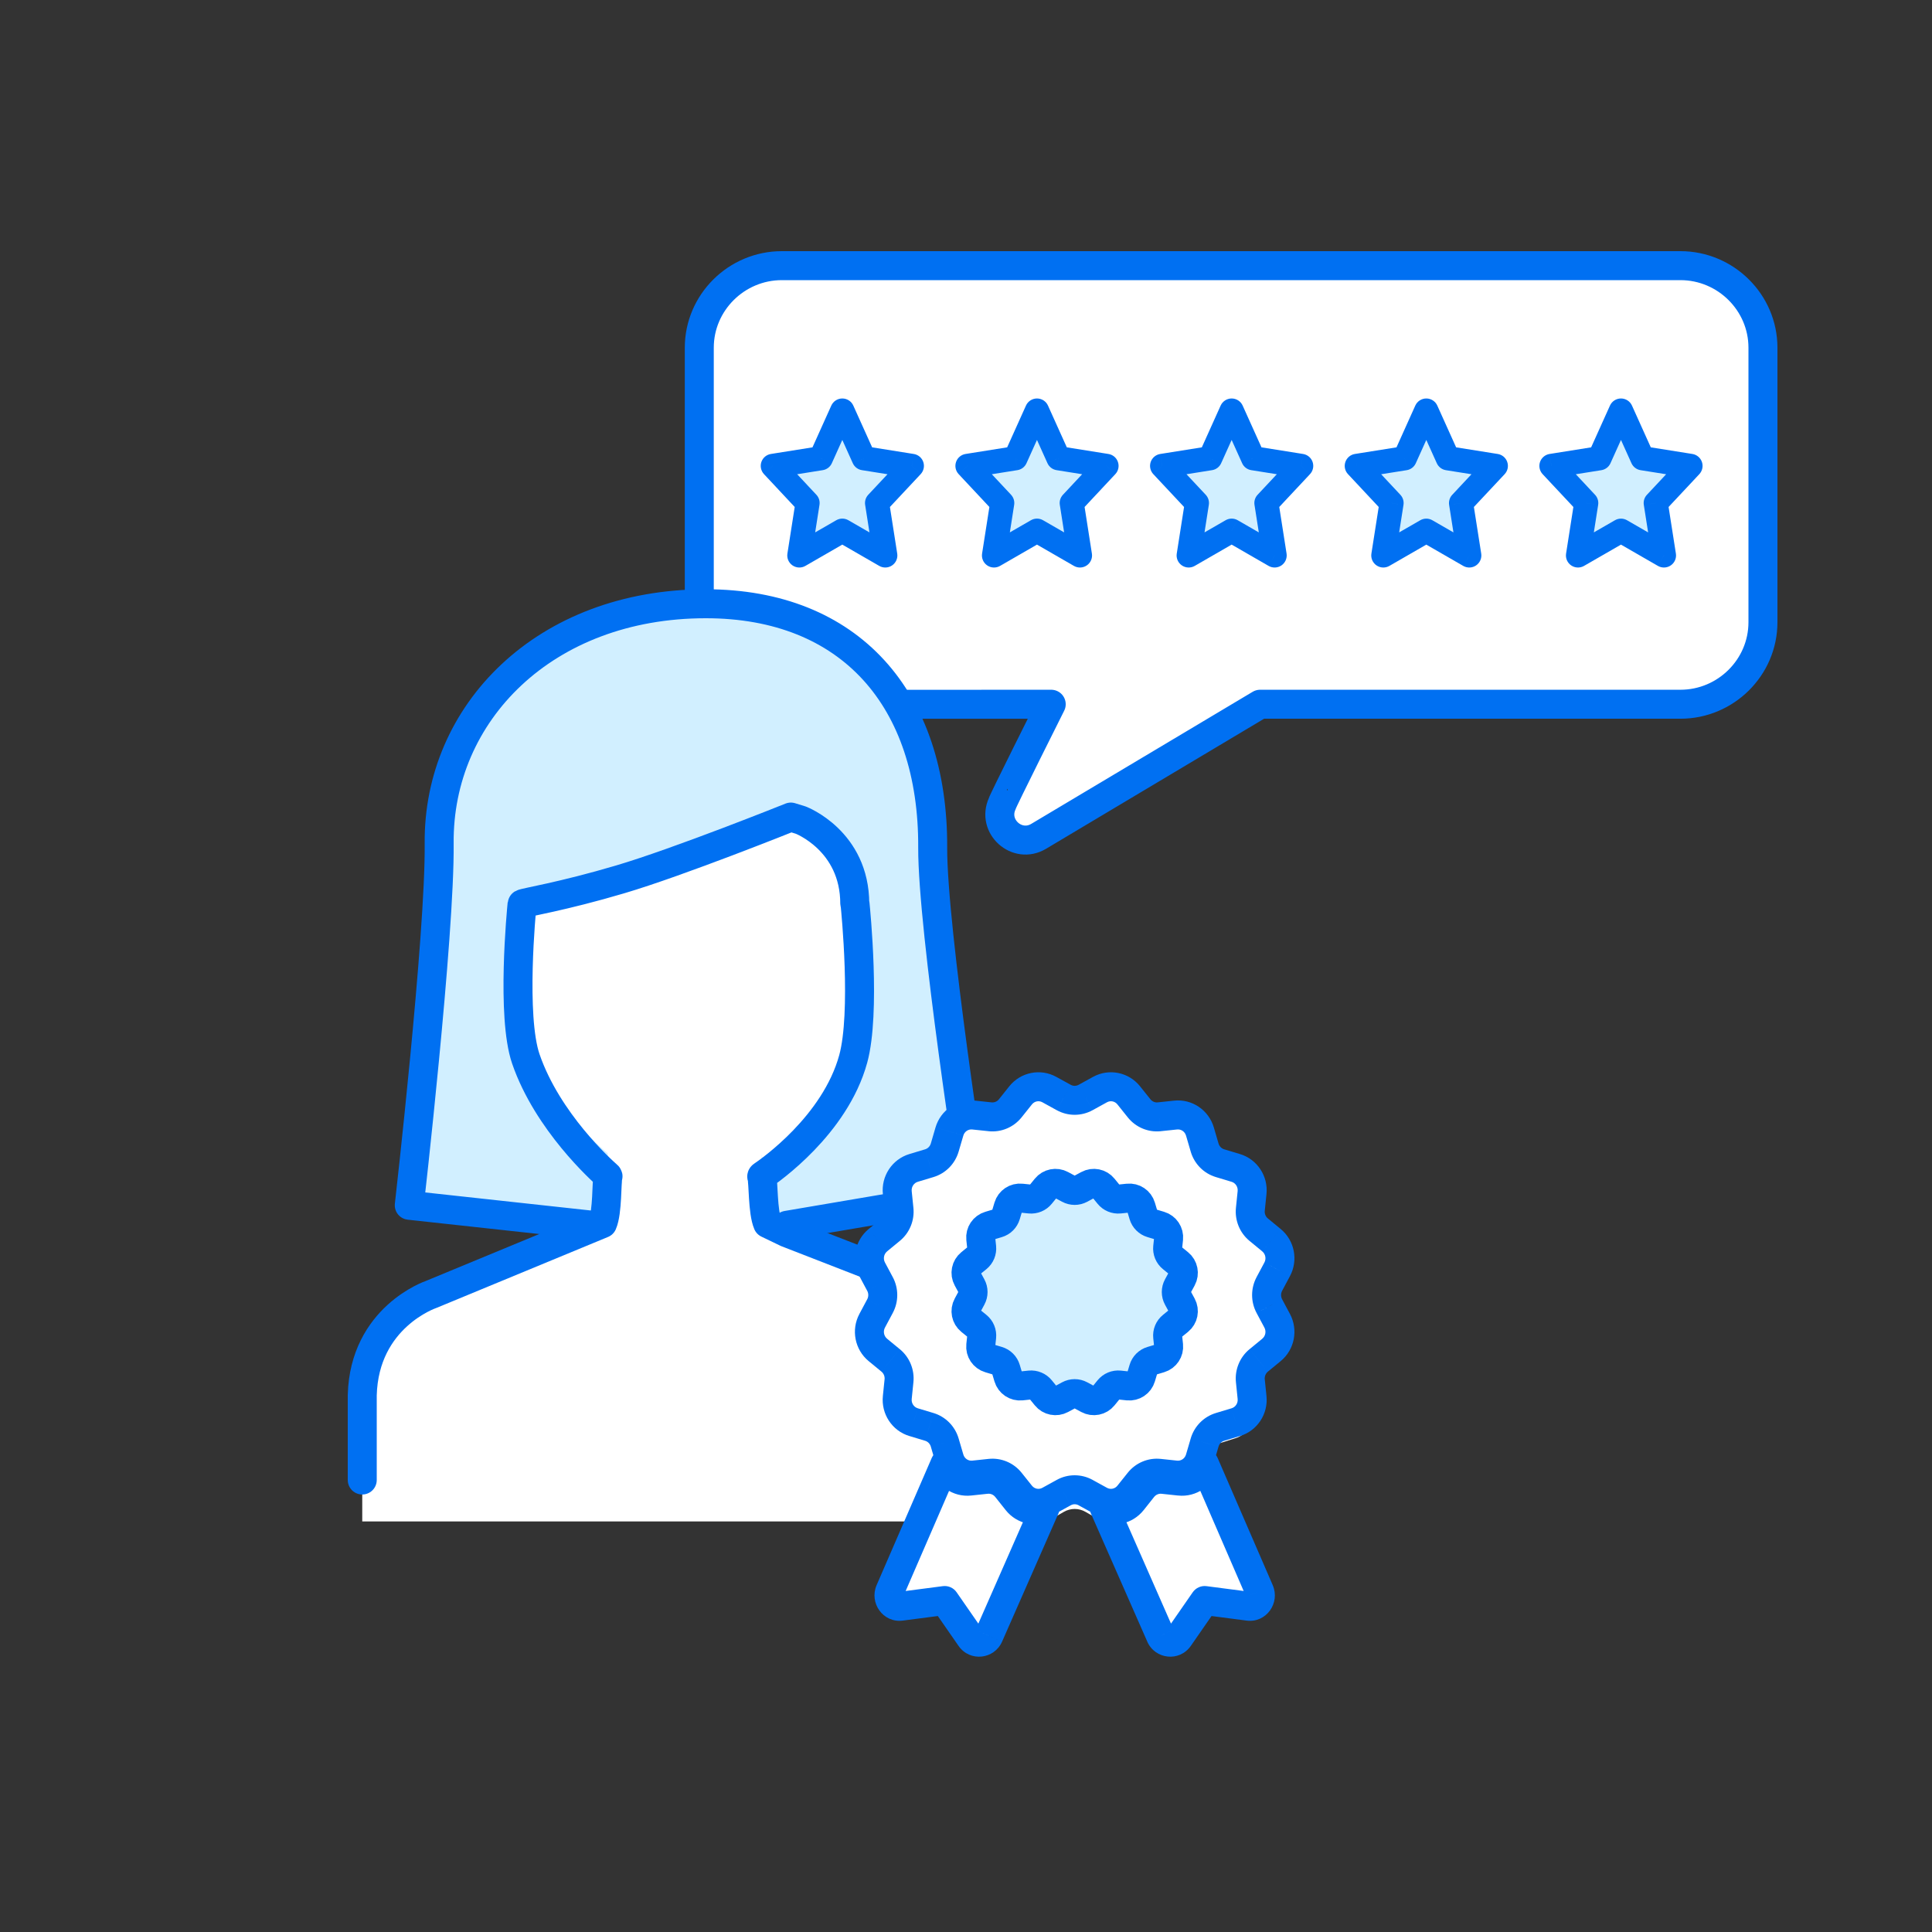 <svg xmlns="http://www.w3.org/2000/svg" width="80" height="80" viewBox="0 0 80 80" fill="none"><rect x="0" y="0" width="80" height="80" fill="#333333" stroke="none"/><path fill-rule="evenodd" clip-rule="evenodd" d="M28.956 14.397C28.956 12.529 30.494 11 32.374 11H69.582C71.462 11 73 12.529 73 14.397V25.765C73 27.633 71.462 29.161 69.582 29.161H52.178L43.008 34.631C42.115 35.164 41.068 34.226 41.5 33.279C41.47 33.269 43.529 29.161 43.529 29.161C43.529 29.161 32.103 29.167 31.9 29.161C29.673 29.096 28.956 27.041 28.956 25.765V14.397Z" fill="white" stroke="#0070F2" stroke-width="1.2" stroke-linejoin="round"></path><path fill-rule="evenodd" clip-rule="evenodd" d="M67.121 17L68.011 18.975L70 19.292L68.561 20.829L68.901 23L67.121 21.975L65.342 23L65.682 20.829L64.242 19.292L66.231 18.975L67.121 17ZM51 17L50.111 18.975L48.121 19.291L49.561 20.829L49.221 23L51 21.974L52.78 23L52.44 20.829L53.879 19.291L51.89 18.975L51 17ZM34.879 17L33.989 18.975L32 19.291L33.439 20.829L33.099 23L34.879 21.974L36.658 23L36.318 20.829L37.758 19.291L35.768 18.975L34.879 17ZM42.05 18.975L42.939 17L43.829 18.975L45.818 19.291L44.379 20.829L44.719 23L42.939 21.974L41.16 23L41.5 20.829L40.061 19.291L42.05 18.975ZM59.95 18.975L59.06 17L58.171 18.975L56.182 19.292L57.621 20.829L57.281 23L59.06 21.975L60.84 23L60.499 20.829L61.939 19.292L59.95 18.975Z" fill="#D1EFFF"></path><path d="M68.011 18.975L67.932 19.469C67.766 19.442 67.624 19.334 67.555 19.18L68.011 18.975ZM67.121 17L66.665 16.795C66.746 16.615 66.924 16.5 67.121 16.5C67.318 16.5 67.496 16.615 67.577 16.795L67.121 17ZM70 19.292L70.079 18.798C70.261 18.827 70.413 18.955 70.473 19.13C70.533 19.305 70.491 19.498 70.365 19.634L70 19.292ZM68.561 20.829L68.067 20.907C68.043 20.755 68.09 20.6 68.196 20.488L68.561 20.829ZM68.901 23L69.395 22.923C69.425 23.113 69.343 23.303 69.184 23.412C69.025 23.521 68.818 23.529 68.651 23.433L68.901 23ZM67.121 21.975L66.872 21.542C67.026 21.453 67.216 21.453 67.371 21.542L67.121 21.975ZM65.342 23L65.591 23.433C65.424 23.529 65.217 23.521 65.058 23.412C64.9 23.303 64.818 23.113 64.848 22.923L65.342 23ZM65.682 20.829L66.047 20.488C66.152 20.6 66.2 20.755 66.176 20.907L65.682 20.829ZM64.242 19.292L63.877 19.634C63.751 19.498 63.709 19.305 63.769 19.13C63.829 18.955 63.981 18.827 64.164 18.798L64.242 19.292ZM66.231 18.975L66.687 19.18C66.618 19.334 66.476 19.442 66.31 19.469L66.231 18.975ZM50.111 18.975L50.566 19.18C50.497 19.334 50.355 19.442 50.189 19.468L50.111 18.975ZM51 17L50.544 16.795C50.625 16.615 50.804 16.5 51 16.5C51.197 16.5 51.375 16.615 51.456 16.795L51 17ZM48.121 19.291L47.756 19.633C47.63 19.498 47.588 19.304 47.648 19.129C47.708 18.954 47.86 18.827 48.043 18.798L48.121 19.291ZM49.561 20.829L49.926 20.487C50.031 20.6 50.079 20.754 50.055 20.906L49.561 20.829ZM49.221 23L49.471 23.433C49.304 23.529 49.097 23.521 48.938 23.412C48.779 23.303 48.697 23.113 48.727 22.923L49.221 23ZM51 21.974L50.751 21.541C50.905 21.452 51.096 21.452 51.25 21.541L51 21.974ZM52.78 23L53.274 22.923C53.303 23.113 53.221 23.303 53.063 23.412C52.904 23.521 52.697 23.529 52.53 23.433L52.78 23ZM52.44 20.829L51.946 20.906C51.922 20.754 51.969 20.6 52.075 20.487L52.44 20.829ZM53.879 19.291L53.957 18.798C54.14 18.827 54.292 18.954 54.352 19.129C54.412 19.304 54.37 19.498 54.244 19.633L53.879 19.291ZM51.89 18.975L51.811 19.468C51.645 19.442 51.503 19.334 51.434 19.18L51.89 18.975ZM33.989 18.975L34.445 19.18C34.376 19.334 34.234 19.442 34.068 19.468L33.989 18.975ZM34.879 17L34.422 16.795C34.503 16.615 34.682 16.5 34.878 16.5C35.075 16.5 35.254 16.615 35.334 16.795L34.879 17ZM32 19.291L31.635 19.633C31.509 19.498 31.467 19.304 31.527 19.129C31.587 18.954 31.739 18.827 31.921 18.798L32 19.291ZM33.439 20.829L33.804 20.487C33.91 20.6 33.957 20.754 33.933 20.906L33.439 20.829ZM33.099 23L33.349 23.433C33.182 23.529 32.975 23.521 32.816 23.412C32.657 23.303 32.575 23.113 32.605 22.923L33.099 23ZM34.879 21.974L34.629 21.541C34.783 21.452 34.974 21.452 35.128 21.541L34.879 21.974ZM36.658 23L37.152 22.923C37.182 23.113 37.1 23.303 36.941 23.412C36.782 23.521 36.575 23.529 36.408 23.433L36.658 23ZM36.318 20.829L35.824 20.906C35.8 20.754 35.847 20.6 35.953 20.487L36.318 20.829ZM37.758 19.291L37.836 18.798C38.019 18.827 38.171 18.954 38.231 19.129C38.291 19.304 38.249 19.498 38.123 19.633L37.758 19.291ZM35.768 18.975L35.69 19.468C35.523 19.442 35.382 19.334 35.312 19.18L35.768 18.975ZM42.939 17L42.483 16.795C42.564 16.615 42.743 16.5 42.939 16.5C43.136 16.5 43.315 16.615 43.395 16.795L42.939 17ZM42.05 18.975L42.505 19.18C42.436 19.334 42.294 19.442 42.128 19.468L42.05 18.975ZM43.829 18.975L43.751 19.468C43.584 19.442 43.443 19.334 43.373 19.18L43.829 18.975ZM45.818 19.291L45.897 18.798C46.08 18.827 46.231 18.954 46.291 19.129C46.351 19.304 46.31 19.498 46.183 19.633L45.818 19.291ZM44.379 20.829L43.885 20.906C43.861 20.754 43.909 20.6 44.014 20.487L44.379 20.829ZM44.719 23L45.213 22.923C45.243 23.113 45.161 23.303 45.002 23.412C44.843 23.521 44.636 23.529 44.469 23.433L44.719 23ZM42.939 21.974L42.69 21.541C42.844 21.452 43.035 21.452 43.189 21.541L42.939 21.974ZM41.16 23L41.41 23.433C41.243 23.529 41.035 23.521 40.877 23.412C40.718 23.303 40.636 23.113 40.666 22.923L41.16 23ZM41.5 20.829L41.865 20.487C41.97 20.6 42.018 20.754 41.994 20.906L41.5 20.829ZM40.061 19.291L39.696 19.633C39.569 19.498 39.528 19.304 39.588 19.129C39.648 18.954 39.799 18.827 39.982 18.798L40.061 19.291ZM59.06 17L58.604 16.795C58.685 16.615 58.864 16.5 59.06 16.5C59.257 16.5 59.435 16.615 59.516 16.795L59.06 17ZM59.95 18.975L59.871 19.469C59.705 19.442 59.563 19.334 59.494 19.18L59.95 18.975ZM58.171 18.975L58.626 19.18C58.557 19.334 58.416 19.442 58.249 19.469L58.171 18.975ZM56.182 19.292L55.817 19.633C55.69 19.498 55.649 19.305 55.709 19.13C55.769 18.955 55.92 18.827 56.103 18.798L56.182 19.292ZM57.621 20.829L57.986 20.488C58.091 20.6 58.139 20.755 58.115 20.907L57.621 20.829ZM57.281 23L57.531 23.433C57.364 23.529 57.157 23.521 56.998 23.412C56.839 23.303 56.757 23.113 56.787 22.923L57.281 23ZM59.06 21.975L58.811 21.542C58.965 21.453 59.155 21.453 59.31 21.542L59.06 21.975ZM60.84 23L61.334 22.923C61.364 23.113 61.281 23.303 61.123 23.412C60.964 23.521 60.757 23.529 60.59 23.433L60.84 23ZM60.499 20.829L60.005 20.907C59.982 20.755 60.029 20.6 60.135 20.488L60.499 20.829ZM61.939 19.292L62.018 18.798C62.201 18.827 62.352 18.955 62.412 19.13C62.472 19.305 62.431 19.498 62.304 19.634L61.939 19.292ZM67.555 19.18L66.665 17.205L67.577 16.795L68.467 18.77L67.555 19.18ZM69.921 19.785L67.932 19.469L68.09 18.481L70.079 18.798L69.921 19.785ZM68.196 20.488L69.635 18.95L70.365 19.634L68.926 21.171L68.196 20.488ZM68.407 23.077L68.067 20.907L69.055 20.752L69.395 22.923L68.407 23.077ZM67.371 21.542L69.15 22.567L68.651 23.433L66.872 22.408L67.371 21.542ZM65.092 22.567L66.872 21.542L67.371 22.408L65.591 23.433L65.092 22.567ZM66.176 20.907L65.836 23.077L64.848 22.923L65.188 20.752L66.176 20.907ZM64.607 18.95L66.047 20.488L65.317 21.171L63.877 19.634L64.607 18.95ZM66.31 19.469L64.321 19.785L64.164 18.798L66.153 18.481L66.31 19.469ZM67.577 17.205L66.687 19.18L65.775 18.77L66.665 16.795L67.577 17.205ZM49.655 18.769L50.544 16.795L51.456 17.205L50.566 19.18L49.655 18.769ZM48.043 18.798L50.032 18.481L50.189 19.468L48.2 19.785L48.043 18.798ZM49.196 21.171L47.756 19.633L48.486 18.95L49.926 20.487L49.196 21.171ZM48.727 22.923L49.067 20.752L50.055 20.906L49.715 23.077L48.727 22.923ZM51.25 22.407L49.471 23.433L48.971 22.567L50.751 21.541L51.25 22.407ZM52.53 23.433L50.751 22.407L51.25 21.541L53.029 22.567L52.53 23.433ZM52.934 20.752L53.274 22.923L52.286 23.077L51.946 20.906L52.934 20.752ZM54.244 19.633L52.805 21.171L52.075 20.487L53.514 18.95L54.244 19.633ZM51.969 18.481L53.957 18.798L53.8 19.785L51.811 19.468L51.969 18.481ZM51.456 16.795L52.346 18.769L51.434 19.18L50.544 17.205L51.456 16.795ZM33.533 18.769L34.422 16.795L35.334 17.205L34.445 19.18L33.533 18.769ZM31.921 18.798L33.911 18.481L34.068 19.468L32.079 19.785L31.921 18.798ZM33.074 21.171L31.635 19.633L32.365 18.95L33.804 20.487L33.074 21.171ZM32.605 22.923L32.945 20.752L33.933 20.906L33.593 23.077L32.605 22.923ZM35.128 22.407L33.349 23.433L32.849 22.567L34.629 21.541L35.128 22.407ZM36.408 23.433L34.629 22.407L35.128 21.541L36.908 22.567L36.408 23.433ZM36.812 20.752L37.152 22.923L36.164 23.077L35.824 20.906L36.812 20.752ZM38.123 19.633L36.683 21.171L35.953 20.487L37.393 18.95L38.123 19.633ZM35.847 18.481L37.836 18.798L37.679 19.785L35.69 19.468L35.847 18.481ZM35.334 16.795L36.224 18.769L35.312 19.18L34.423 17.205L35.334 16.795ZM43.395 17.205L42.505 19.18L41.594 18.769L42.483 16.795L43.395 17.205ZM43.373 19.18L42.483 17.205L43.395 16.795L44.285 18.769L43.373 19.18ZM45.739 19.785L43.751 19.468L43.908 18.481L45.897 18.798L45.739 19.785ZM44.014 20.487L45.453 18.95L46.183 19.633L44.744 21.171L44.014 20.487ZM44.225 23.077L43.885 20.906L44.873 20.752L45.213 22.923L44.225 23.077ZM43.189 21.541L44.969 22.567L44.469 23.433L42.69 22.407L43.189 21.541ZM40.91 22.567L42.69 21.541L43.189 22.407L41.41 23.433L40.91 22.567ZM41.994 20.906L41.654 23.077L40.666 22.923L41.006 20.752L41.994 20.906ZM40.426 18.95L41.865 20.487L41.135 21.171L39.696 19.633L40.426 18.95ZM42.128 19.468L40.139 19.785L39.982 18.798L41.971 18.481L42.128 19.468ZM59.516 16.795L60.406 18.77L59.494 19.18L58.604 17.205L59.516 16.795ZM57.715 18.77L58.604 16.795L59.516 17.205L58.626 19.18L57.715 18.77ZM56.103 18.798L58.092 18.481L58.249 19.469L56.261 19.785L56.103 18.798ZM57.256 21.171L55.817 19.633L56.547 18.95L57.986 20.488L57.256 21.171ZM56.787 22.923L57.127 20.752L58.115 20.907L57.775 23.077L56.787 22.923ZM59.31 22.408L57.531 23.433L57.031 22.567L58.811 21.542L59.31 22.408ZM60.59 23.433L58.811 22.408L59.31 21.542L61.089 22.567L60.59 23.433ZM60.993 20.752L61.334 22.923L60.346 23.077L60.005 20.907L60.993 20.752ZM62.304 19.634L60.864 21.171L60.135 20.488L61.574 18.95L62.304 19.634ZM60.029 18.481L62.018 18.798L61.861 19.785L59.871 19.469L60.029 18.481Z" fill="#0070F2"></path><path fill-rule="evenodd" clip-rule="evenodd" d="M24.541 50.736L16.947 49.908C16.947 49.908 18.223 38.735 18.185 34.925C18.131 29.536 22.544 25 29.227 25C35.2 25 38.651 28.948 38.621 35.093C38.605 38.471 40.312 49.422 40.312 49.422L32.587 50.736" fill="#D1EFFF"></path><path d="M24.541 50.736L16.947 49.908C16.947 49.908 18.223 38.735 18.185 34.925C18.131 29.536 22.544 25 29.227 25C35.2 25 38.651 28.948 38.621 35.093C38.605 38.471 40.312 49.422 40.312 49.422L32.587 50.736" stroke="#0070F2" stroke-width="1.2" stroke-linecap="round" stroke-linejoin="round"></path><path fill-rule="evenodd" clip-rule="evenodd" d="M42 63V57.276C41.915 54.241 39.155 53.367 39.155 53.367L32.575 50.969L31.788 50.613C31.577 50.158 31.616 48.003 31.544 47.803C31.537 47.785 31.544 48.766 31.561 48.756C31.866 48.564 34.576 45.799 35.33 43.222C35.855 41.423 35.432 37.448 35.407 37.218C35.406 37.211 35.394 37.211 35.394 37.204C35.396 34.747 33.157 33.951 33.157 33.951L32.747 33.833C32.747 33.833 28.117 35.576 25.677 36.253C23.28 36.918 21.74 37.144 21.627 37.203C21.621 37.206 21.618 37.21 21.617 37.216C21.594 37.436 21.165 41.561 21.774 43.222C22.668 45.658 24.914 47.551 25.163 47.755C25.177 47.766 25.182 48.784 25.176 48.8C25.11 48.991 25.161 50.157 24.948 50.613L17.845 53.367C17.845 53.367 15.085 54.241 15 57.276V63" fill="white"></path><path d="M42 61.284V57.772C41.915 54.534 39.155 53.603 39.155 53.603L32.575 51.044L31.788 50.665C31.577 50.18 31.616 48.948 31.544 48.734C31.537 48.715 31.544 48.695 31.561 48.684C31.866 48.479 34.576 46.597 35.33 43.848C35.855 41.929 35.432 37.689 35.407 37.444C35.406 37.436 35.394 37.436 35.394 37.428C35.396 34.808 33.157 33.959 33.157 33.959L32.747 33.833C32.747 33.833 28.117 35.693 25.677 36.414C23.28 37.124 21.739 37.364 21.627 37.427C21.621 37.431 21.618 37.435 21.617 37.442C21.594 37.676 21.165 42.076 21.774 43.848C22.668 46.447 24.914 48.466 25.163 48.683C25.177 48.695 25.182 48.714 25.176 48.731C25.11 48.935 25.161 50.178 24.948 50.665L17.845 53.603C17.845 53.603 15.085 54.534 15 57.772V61.284" stroke="#0070F2" stroke-width="1.2" stroke-linecap="round" stroke-linejoin="round"></path><path fill-rule="evenodd" clip-rule="evenodd" d="M44.952 45.467L45.55 45.122C45.952 44.89 46.451 44.996 46.739 45.374L47.167 45.935C47.369 46.2 47.684 46.338 48.003 46.303L48.679 46.228C49.133 46.177 49.557 46.478 49.687 46.944L49.88 47.636C49.971 47.964 50.212 48.219 50.52 48.316L51.172 48.522C51.609 48.66 51.893 49.111 51.845 49.594L51.775 50.312C51.741 50.651 51.871 50.986 52.121 51.2L52.649 51.656C53.003 51.962 53.103 52.493 52.885 52.919L52.561 53.555C52.408 53.855 52.408 54.217 52.561 54.516L52.885 55.152C53.103 55.579 53.003 56.11 52.649 56.416L52.121 56.871C51.871 57.086 51.741 57.42 51.775 57.76L51.845 58.478C51.893 58.961 51.609 59.411 51.172 59.549L50.52 59.755C50.212 59.852 49.971 60.108 49.88 60.435L49.76 60.866C49.802 60.795 49.836 60.718 49.86 60.636L49.868 60.607L52.152 65.88C52.291 66.201 52.034 66.555 51.693 66.51L49.882 66.274L48.817 67.81C48.62 68.094 48.195 68.052 48.055 67.734L46.005 63.071C45.85 63.072 45.694 63.032 45.55 62.949L44.952 62.605C44.67 62.442 44.33 62.442 44.048 62.605L43.45 62.949C43.306 63.032 43.15 63.072 42.995 63.071L40.945 67.734C40.805 68.052 40.38 68.094 40.183 67.81L39.118 66.274L37.307 66.51C36.966 66.554 36.709 66.201 36.848 65.88L39.132 60.607L39.141 60.636C39.164 60.718 39.198 60.795 39.24 60.865L39.12 60.435C39.028 60.108 38.788 59.852 38.48 59.755L37.828 59.549C37.39 59.411 37.107 58.961 37.155 58.478L37.225 57.76C37.259 57.42 37.129 57.086 36.879 56.871L36.351 56.416C35.997 56.11 35.897 55.579 36.115 55.152L36.438 54.516C36.592 54.217 36.592 53.855 36.438 53.555L36.115 52.919C35.897 52.493 35.997 51.962 36.351 51.656L36.879 51.2C37.129 50.986 37.259 50.651 37.225 50.312L37.155 49.594C37.107 49.111 37.39 48.66 37.828 48.522L38.48 48.316C38.788 48.219 39.028 47.964 39.12 47.636L39.313 46.944C39.443 46.478 39.867 46.177 40.321 46.228L40.997 46.303C41.316 46.338 41.631 46.2 41.833 45.935L42.261 45.374C42.548 44.996 43.048 44.89 43.45 45.122L44.048 45.467C44.33 45.629 44.67 45.629 44.952 45.467Z" fill="white"></path><path fill-rule="evenodd" clip-rule="evenodd" d="M44.739 49.232L45.056 49.061C45.269 48.945 45.533 48.998 45.685 49.186L45.912 49.465C46.019 49.598 46.185 49.666 46.354 49.649L46.712 49.612C46.953 49.586 47.177 49.736 47.246 49.968L47.349 50.313C47.397 50.476 47.524 50.603 47.687 50.651L48.032 50.754C48.264 50.823 48.414 51.047 48.389 51.288L48.351 51.646C48.333 51.814 48.402 51.981 48.535 52.088L48.814 52.315C49.002 52.467 49.055 52.732 48.94 52.944L48.768 53.26C48.687 53.41 48.687 53.59 48.768 53.739L48.94 54.056C49.055 54.269 49.002 54.533 48.814 54.685L48.535 54.912C48.402 55.019 48.333 55.185 48.351 55.355L48.389 55.712C48.414 55.953 48.264 56.177 48.032 56.246L47.687 56.349C47.524 56.397 47.397 56.524 47.349 56.687L47.246 57.032C47.177 57.264 46.953 57.414 46.712 57.389L46.354 57.351C46.185 57.334 46.019 57.403 45.912 57.535L45.685 57.814C45.533 58.002 45.269 58.054 45.056 57.939L44.739 57.768C44.59 57.687 44.41 57.687 44.261 57.768L43.944 57.939C43.731 58.054 43.467 58.002 43.315 57.814L43.088 57.535C42.981 57.403 42.814 57.334 42.645 57.351L42.288 57.389C42.047 57.414 41.823 57.264 41.754 57.032L41.651 56.687C41.603 56.524 41.476 56.397 41.313 56.349L40.968 56.246C40.736 56.177 40.586 55.953 40.611 55.712L40.649 55.355C40.666 55.185 40.598 55.019 40.466 54.912L40.186 54.685C39.998 54.533 39.945 54.269 40.061 54.056L40.232 53.739C40.313 53.59 40.313 53.41 40.232 53.26L40.061 52.944C39.945 52.732 39.998 52.467 40.186 52.315L40.466 52.088C40.598 51.981 40.666 51.814 40.649 51.646L40.611 51.288C40.586 51.047 40.736 50.823 40.968 50.754L41.313 50.651C41.476 50.603 41.603 50.476 41.651 50.313L41.754 49.968C41.823 49.736 42.047 49.586 42.288 49.612L42.645 49.649C42.814 49.666 42.981 49.598 43.088 49.465L43.315 49.186C43.467 48.998 43.731 48.945 43.944 49.061L44.261 49.232C44.41 49.313 44.59 49.313 44.739 49.232Z" fill="#D1EFFF"></path><path d="M45.55 45.116L45.261 44.591L45.261 44.591L45.55 45.116ZM44.952 45.446L45.241 45.971L45.242 45.971L44.952 45.446ZM46.739 45.357L46.27 45.731L46.27 45.731L46.739 45.357ZM47.167 45.892L47.636 45.518L47.636 45.518L47.167 45.892ZM48.003 46.244L48.065 46.841L48.066 46.84L48.003 46.244ZM48.679 46.172L48.742 46.769L48.742 46.769L48.679 46.172ZM49.687 46.855L50.263 46.687L50.263 46.687L49.687 46.855ZM49.88 47.517L50.457 47.349L50.456 47.348L49.88 47.517ZM50.52 48.165L50.693 47.591L50.692 47.591L50.52 48.165ZM51.172 48.362L51.345 47.787L51.345 47.787L51.172 48.362ZM51.845 49.385L51.248 49.323L51.248 49.324L51.845 49.385ZM51.775 50.071L52.371 50.133L52.372 50.132L51.775 50.071ZM52.121 50.919L52.502 50.455L52.502 50.455L52.121 50.919ZM52.649 51.353L52.267 51.816L52.267 51.817L52.649 51.353ZM52.885 52.559L53.414 52.843L53.414 52.842L52.885 52.559ZM52.561 53.166L52.032 52.883L52.032 52.884L52.561 53.166ZM52.561 54.084L52.032 54.366L52.032 54.367L52.561 54.084ZM52.885 54.69L53.414 54.407L53.414 54.407L52.885 54.69ZM52.649 55.897L53.03 56.361L53.03 56.361L52.649 55.897ZM52.121 56.331L51.74 55.868L51.739 55.868L52.121 56.331ZM51.775 57.179L52.372 57.118L52.371 57.118L51.775 57.179ZM51.845 57.865L51.248 57.927L51.248 57.927L51.845 57.865ZM51.172 58.888L50.999 58.313L50.998 58.314L51.172 58.888ZM50.52 59.084L50.693 59.659L50.693 59.659L50.52 59.084ZM49.88 59.734L50.456 59.903L50.457 59.901L49.88 59.734ZM49.687 60.395L49.111 60.226L49.111 60.226L49.687 60.395ZM48.679 61.078L48.615 61.675L48.616 61.675L48.679 61.078ZM48.003 61.007L47.939 61.603L47.939 61.603L48.003 61.007ZM47.167 61.358L47.636 61.732L47.636 61.732L47.167 61.358ZM46.739 61.893L46.27 61.519L46.27 61.519L46.739 61.893ZM45.55 62.133L45.839 61.608L45.839 61.608L45.55 62.133ZM44.952 61.805L44.663 62.33L44.663 62.331L44.952 61.805ZM44.048 61.805L44.337 62.331L44.338 62.33L44.048 61.805ZM43.45 62.133L43.161 61.608L43.161 61.608L43.45 62.133ZM42.261 61.893L42.73 61.519L42.73 61.519L42.261 61.893ZM41.833 61.358L42.302 60.983L42.302 60.983L41.833 61.358ZM40.997 61.007L41.06 61.603L41.06 61.603L40.997 61.007ZM40.321 61.078L40.384 61.675L40.384 61.675L40.321 61.078ZM39.313 60.395L39.889 60.227L39.889 60.226L39.313 60.395ZM39.12 59.734L38.544 59.902L38.544 59.903L39.12 59.734ZM38.48 59.084L38.306 59.659L38.307 59.659L38.48 59.084ZM37.828 58.888L38.002 58.314L38.001 58.313L37.828 58.888ZM37.155 57.865L37.752 57.927L37.752 57.927L37.155 57.865ZM37.225 57.179L36.629 57.118L36.628 57.118L37.225 57.179ZM36.879 56.331L37.261 55.868L37.26 55.868L36.879 56.331ZM36.351 55.897L35.97 56.361L35.97 56.361L36.351 55.897ZM36.115 54.69L36.644 54.973L36.644 54.973L36.115 54.69ZM36.438 54.084L35.91 53.8L35.909 53.801L36.438 54.084ZM36.438 53.166L35.909 53.449L35.91 53.449L36.438 53.166ZM36.115 52.559L36.644 52.277L36.644 52.277L36.115 52.559ZM36.351 51.353L36.733 51.817L36.733 51.816L36.351 51.353ZM36.879 50.919L36.498 50.455L36.498 50.455L36.879 50.919ZM37.225 50.071L36.628 50.132L36.629 50.133L37.225 50.071ZM37.155 49.385L37.752 49.324L37.752 49.323L37.155 49.385ZM37.828 48.362L38.002 48.936L38.002 48.936L37.828 48.362ZM38.48 48.165L38.308 47.59L38.306 47.591L38.48 48.165ZM39.12 47.517L38.544 47.348L38.544 47.348L39.12 47.517ZM39.313 46.855L39.889 47.024L39.889 47.023L39.313 46.855ZM40.321 46.172L40.257 46.769L40.257 46.769L40.321 46.172ZM40.997 46.244L40.933 46.84L40.934 46.841L40.997 46.244ZM41.833 45.892L42.302 46.267L42.302 46.267L41.833 45.892ZM42.261 45.357L41.792 44.982L41.792 44.982L42.261 45.357ZM43.45 45.116L43.739 44.591L43.739 44.591L43.45 45.116ZM44.048 45.446L43.758 45.971L43.759 45.971L44.048 45.446ZM41.682 61.614L42.152 61.241L42.152 61.241L41.682 61.614ZM42.114 62.158L41.644 62.531L41.644 62.531L42.114 62.158ZM40.839 61.257L40.776 60.66L40.775 60.66L40.839 61.257ZM40.157 61.33L40.093 60.733L40.093 60.733L40.157 61.33ZM39.141 60.636L39.717 60.469L39.716 60.466L39.141 60.636ZM39.132 60.607L39.708 60.437C39.636 60.195 39.421 60.024 39.169 60.008C38.917 59.993 38.682 60.137 38.582 60.369L39.132 60.607ZM36.848 65.88L36.297 65.641L36.297 65.642L36.848 65.88ZM37.307 66.51L37.385 67.105L37.385 67.105L37.307 66.51ZM39.118 66.274L39.611 65.932C39.484 65.748 39.264 65.65 39.041 65.679L39.118 66.274ZM40.183 67.81L40.676 67.468L40.676 67.468L40.183 67.81ZM40.945 67.734L41.494 67.976L41.495 67.975L40.945 67.734ZM43.286 62.411L43.835 62.653C43.937 62.42 43.882 62.148 43.697 61.974C43.512 61.8 43.237 61.762 43.011 61.878L43.286 62.411ZM49.868 60.607L50.419 60.369C50.318 60.137 50.084 59.993 49.832 60.008C49.58 60.024 49.364 60.195 49.293 60.437L49.868 60.607ZM49.86 60.636L49.284 60.466L49.283 60.469L49.86 60.636ZM52.152 65.88L51.601 66.119L51.602 66.119L52.152 65.88ZM51.693 66.51L51.615 67.105L51.615 67.105L51.693 66.51ZM49.882 66.274L49.959 65.679C49.737 65.65 49.517 65.748 49.389 65.932L49.882 66.274ZM48.817 67.81L48.324 67.468L48.324 67.468L48.817 67.81ZM48.055 67.734L48.604 67.493L48.604 67.492L48.055 67.734ZM45.714 62.411L45.989 61.878C45.763 61.762 45.488 61.8 45.303 61.974C45.118 62.148 45.063 62.42 45.165 62.653L45.714 62.411ZM46.886 62.158L47.356 62.531L47.357 62.531L46.886 62.158ZM47.318 61.614L46.848 61.241L46.848 61.241L47.318 61.614ZM48.161 61.257L48.096 61.854L48.097 61.854L48.161 61.257ZM48.843 61.33L48.907 60.733L48.906 60.733L48.843 61.33ZM45.261 44.591L44.663 44.92L45.242 45.971L45.839 45.642L45.261 44.591ZM47.208 44.982C46.739 44.396 45.92 44.228 45.261 44.591L45.839 45.642C45.983 45.563 46.163 45.597 46.27 45.731L47.208 44.982ZM47.636 45.518L47.207 44.982L46.27 45.731L46.698 46.267L47.636 45.518ZM47.94 45.647C47.826 45.659 47.711 45.612 47.636 45.518L46.698 46.267C47.027 46.678 47.541 46.896 48.065 46.841L47.94 45.647ZM48.615 45.575L47.939 45.647L48.066 46.84L48.742 46.769L48.615 45.575ZM50.263 46.687C50.053 45.97 49.364 45.495 48.615 45.575L48.742 46.769C48.902 46.752 49.061 46.852 49.111 47.024L50.263 46.687ZM50.456 47.348L50.263 46.687L49.111 47.024L49.305 47.685L50.456 47.348ZM50.692 47.591C50.582 47.558 50.491 47.469 50.457 47.349L49.304 47.684C49.451 48.189 49.842 48.589 50.348 48.74L50.692 47.591ZM51.345 47.787L50.693 47.591L50.347 48.74L50.998 48.936L51.345 47.787ZM52.442 49.447C52.519 48.704 52.063 48.004 51.345 47.787L50.998 48.936C51.156 48.984 51.267 49.143 51.248 49.323L52.442 49.447ZM52.372 50.132L52.442 49.446L51.248 49.324L51.178 50.01L52.372 50.132ZM52.502 50.455C52.409 50.379 52.358 50.258 52.371 50.133L51.178 50.009C51.124 50.531 51.333 51.048 51.739 51.382L52.502 50.455ZM53.03 50.89L52.502 50.455L51.739 51.382L52.267 51.816L53.03 50.89ZM53.414 52.842C53.766 52.184 53.607 51.365 53.03 50.89L52.267 51.817C52.4 51.926 52.44 52.12 52.356 52.277L53.414 52.842ZM53.09 53.449L53.414 52.843L52.356 52.277L52.032 52.883L53.09 53.449ZM53.09 53.801C53.032 53.692 53.032 53.559 53.09 53.448L52.032 52.884C51.785 53.347 51.785 53.904 52.032 54.366L53.09 53.801ZM53.414 54.407L53.09 53.801L52.032 54.367L52.356 54.973L53.414 54.407ZM53.03 56.361C53.607 55.886 53.766 55.065 53.414 54.407L52.356 54.973C52.44 55.13 52.4 55.325 52.267 55.434L53.03 56.361ZM52.502 56.795L53.03 56.361L52.268 55.434L51.74 55.868L52.502 56.795ZM52.371 57.118C52.358 56.991 52.41 56.87 52.502 56.795L51.739 55.868C51.333 56.202 51.124 56.719 51.178 57.241L52.371 57.118ZM52.442 57.804L52.372 57.118L51.178 57.241L51.248 57.927L52.442 57.804ZM51.344 59.463C52.063 59.247 52.519 58.546 52.442 57.804L51.248 57.927C51.267 58.108 51.156 58.266 50.999 58.313L51.344 59.463ZM50.693 59.659L51.345 59.462L50.998 58.314L50.347 58.51L50.693 59.659ZM50.457 59.901C50.491 59.782 50.582 59.692 50.693 59.659L50.347 58.51C49.843 58.662 49.451 59.06 49.304 59.566L50.457 59.901ZM50.263 60.563L50.456 59.903L49.305 59.565L49.111 60.226L50.263 60.563ZM48.616 61.675C49.364 61.754 50.053 61.281 50.263 60.563L49.111 60.226C49.061 60.398 48.902 60.499 48.742 60.482L48.616 61.675ZM47.939 61.603L48.615 61.675L48.742 60.482L48.066 60.41L47.939 61.603ZM47.636 61.732C47.711 61.637 47.826 61.591 47.939 61.603L48.066 60.41C47.541 60.354 47.027 60.572 46.698 60.983L47.636 61.732ZM47.207 62.268L47.636 61.732L46.698 60.983L46.27 61.519L47.207 62.268ZM45.261 62.659C45.92 63.022 46.739 62.855 47.208 62.267L46.27 61.519C46.163 61.653 45.983 61.687 45.839 61.608L45.261 62.659ZM44.663 62.331L45.261 62.659L45.839 61.608L45.241 61.279L44.663 62.331ZM44.338 62.33C44.439 62.274 44.56 62.274 44.663 62.33L45.242 61.279C44.779 61.025 44.22 61.024 43.758 61.279L44.338 62.33ZM43.739 62.659L44.337 62.331L43.759 61.279L43.161 61.608L43.739 62.659ZM41.792 62.267C42.26 62.855 43.08 63.022 43.739 62.659L43.161 61.608C43.017 61.687 42.837 61.653 42.73 61.519L41.792 62.267ZM41.364 61.732L41.792 62.268L42.73 61.519L42.302 60.983L41.364 61.732ZM41.06 61.603C41.174 61.591 41.289 61.638 41.364 61.732L42.302 60.983C41.973 60.572 41.459 60.354 40.933 60.41L41.06 61.603ZM40.384 61.675L41.06 61.603L40.933 60.41L40.257 60.482L40.384 61.675ZM38.737 60.563C38.947 61.281 39.636 61.754 40.384 61.675L40.258 60.482C40.098 60.499 39.939 60.398 39.889 60.227L38.737 60.563ZM38.544 59.903L38.737 60.563L39.889 60.226L39.695 59.565L38.544 59.903ZM38.307 59.659C38.418 59.692 38.508 59.781 38.544 59.902L39.695 59.566C39.548 59.061 39.158 58.662 38.653 58.51L38.307 59.659ZM37.655 59.462L38.306 59.659L38.653 58.51L38.002 58.314L37.655 59.462ZM36.558 57.804C36.481 58.545 36.936 59.247 37.656 59.463L38.001 58.313C37.844 58.266 37.733 58.108 37.752 57.927L36.558 57.804ZM36.628 57.118L36.558 57.804L37.752 57.927L37.822 57.241L36.628 57.118ZM36.498 56.795C36.59 56.87 36.642 56.991 36.629 57.118L37.822 57.241C37.876 56.719 37.667 56.202 37.261 55.868L36.498 56.795ZM35.97 56.361L36.498 56.795L37.26 55.868L36.732 55.434L35.97 56.361ZM35.586 54.407C35.234 55.065 35.393 55.886 35.97 56.361L36.733 55.434C36.6 55.325 36.56 55.13 36.644 54.973L35.586 54.407ZM35.909 53.801L35.585 54.408L36.644 54.973L36.968 54.366L35.909 53.801ZM35.91 53.449C35.968 53.559 35.968 53.691 35.91 53.8L36.967 54.367C37.216 53.904 37.215 53.346 36.968 52.883L35.91 53.449ZM35.585 52.842L35.909 53.449L36.968 52.884L36.644 52.277L35.585 52.842ZM35.97 50.89C35.393 51.365 35.234 52.184 35.586 52.842L36.644 52.277C36.56 52.12 36.6 51.926 36.733 51.817L35.97 50.89ZM36.498 50.455L35.97 50.89L36.733 51.816L37.261 51.382L36.498 50.455ZM36.629 50.133C36.642 50.258 36.591 50.379 36.498 50.455L37.261 51.382C37.667 51.048 37.876 50.531 37.822 50.009L36.629 50.133ZM36.558 49.446L36.628 50.132L37.822 50.01L37.752 49.324L36.558 49.446ZM37.655 47.787C36.936 48.004 36.481 48.705 36.558 49.447L37.752 49.323C37.733 49.143 37.844 48.984 38.002 48.936L37.655 47.787ZM38.306 47.591L37.655 47.787L38.002 48.936L38.653 48.74L38.306 47.591ZM38.544 47.348C38.508 47.469 38.417 47.558 38.308 47.59L38.652 48.74C39.158 48.589 39.548 48.189 39.695 47.685L38.544 47.348ZM38.737 46.687L38.544 47.348L39.695 47.685L39.889 47.024L38.737 46.687ZM40.385 45.575C39.636 45.495 38.947 45.97 38.737 46.687L39.889 47.023C39.939 46.852 40.098 46.752 40.257 46.769L40.385 45.575ZM41.06 45.647L40.384 45.575L40.257 46.769L40.933 46.84L41.06 45.647ZM41.364 45.518C41.289 45.612 41.174 45.659 41.059 45.647L40.934 46.841C41.459 46.896 41.973 46.678 42.302 46.267L41.364 45.518ZM41.792 44.982L41.364 45.518L42.302 46.267L42.73 45.731L41.792 44.982ZM43.739 44.591C43.08 44.228 42.26 44.396 41.792 44.982L42.73 45.731C42.837 45.597 43.017 45.563 43.161 45.642L43.739 44.591ZM44.337 44.92L43.739 44.591L43.161 45.642L43.758 45.971L44.337 44.92ZM44.663 44.919C44.561 44.976 44.439 44.976 44.337 44.92L43.759 45.971C44.221 46.225 44.779 46.225 45.241 45.971L44.663 44.919ZM41.212 61.987L41.644 62.531L42.584 61.785L42.152 61.241L41.212 61.987ZM40.902 61.854C41.017 61.841 41.134 61.889 41.212 61.987L42.152 61.241C41.822 60.825 41.305 60.604 40.776 60.66L40.902 61.854ZM40.221 61.926L40.903 61.853L40.775 60.66L40.093 60.733L40.221 61.926ZM38.564 60.803C38.774 61.526 39.465 62.008 40.221 61.926L40.093 60.733C39.932 60.751 39.769 60.649 39.717 60.469L38.564 60.803ZM38.557 60.777L38.565 60.806L39.716 60.466L39.708 60.437L38.557 60.777ZM37.398 66.118L39.683 60.846L38.582 60.369L36.297 65.641L37.398 66.118ZM37.23 65.915C37.297 65.906 37.355 65.941 37.382 65.978C37.409 66.015 37.419 66.07 37.399 66.118L36.297 65.642C35.984 66.367 36.557 67.212 37.385 67.105L37.23 65.915ZM39.041 65.679L37.23 65.915L37.385 67.105L39.196 66.869L39.041 65.679ZM40.676 67.468L39.611 65.932L38.625 66.616L39.69 68.151L40.676 67.468ZM40.396 67.492C40.443 67.387 40.603 67.362 40.676 67.468L39.69 68.151C40.157 68.827 41.167 68.717 41.494 67.976L40.396 67.492ZM42.736 62.17L40.396 67.492L41.495 67.975L43.835 62.653L42.736 62.17ZM41.644 62.531C42.107 63.115 42.907 63.281 43.56 62.945L43.011 61.878C42.864 61.954 42.689 61.917 42.584 61.785L41.644 62.531ZM49.293 60.437L49.284 60.466L50.435 60.806L50.444 60.777L49.293 60.437ZM52.703 65.642L50.419 60.369L49.318 60.846L51.601 66.119L52.703 65.642ZM51.615 67.105C52.444 67.213 53.017 66.366 52.702 65.642L51.602 66.119C51.581 66.071 51.591 66.015 51.618 65.979C51.645 65.942 51.703 65.906 51.77 65.915L51.615 67.105ZM49.804 66.869L51.615 67.105L51.77 65.915L49.959 65.679L49.804 66.869ZM49.31 68.152L50.375 66.616L49.389 65.932L48.324 67.468L49.31 68.152ZM47.505 67.975C47.832 68.718 48.843 68.826 49.31 68.151L48.324 67.468C48.397 67.362 48.557 67.386 48.604 67.493L47.505 67.975ZM45.165 62.653L47.506 67.975L48.604 67.492L46.264 62.17L45.165 62.653ZM46.416 61.785C46.311 61.917 46.136 61.954 45.989 61.878L45.44 62.945C46.093 63.281 46.893 63.115 47.356 62.531L46.416 61.785ZM46.848 61.241L46.416 61.785L47.357 62.531L47.788 61.987L46.848 61.241ZM48.225 60.661C47.695 60.604 47.177 60.825 46.848 61.241L47.788 61.987C47.866 61.889 47.983 61.842 48.096 61.854L48.225 60.661ZM48.906 60.733L48.224 60.661L48.097 61.854L48.779 61.927L48.906 60.733ZM49.283 60.469C49.231 60.649 49.068 60.751 48.907 60.733L48.779 61.926C49.534 62.008 50.226 61.526 50.436 60.803L49.283 60.469Z" fill="#0070F2"></path><path d="M44.739 49.232L45.056 49.061C45.269 48.945 45.533 48.998 45.685 49.186L45.912 49.465C46.019 49.598 46.185 49.666 46.354 49.649L46.712 49.612C46.953 49.586 47.177 49.736 47.246 49.968L47.349 50.313C47.397 50.476 47.524 50.603 47.687 50.651L48.032 50.754C48.264 50.823 48.414 51.047 48.389 51.288L48.351 51.646C48.333 51.814 48.402 51.981 48.535 52.088L48.814 52.315C49.002 52.467 49.055 52.732 48.94 52.944L48.768 53.26C48.687 53.41 48.687 53.59 48.768 53.739L48.94 54.056C49.055 54.269 49.002 54.533 48.814 54.685L48.535 54.912C48.402 55.019 48.333 55.185 48.351 55.355L48.389 55.712C48.414 55.953 48.264 56.177 48.032 56.246L47.687 56.349C47.524 56.397 47.397 56.524 47.349 56.687L47.246 57.032C47.177 57.264 46.953 57.414 46.712 57.389L46.354 57.351C46.185 57.334 46.019 57.403 45.912 57.535L45.685 57.814C45.533 58.002 45.269 58.054 45.056 57.939L44.739 57.768C44.59 57.687 44.41 57.687 44.261 57.768L43.944 57.939C43.731 58.054 43.467 58.002 43.315 57.814L43.088 57.535C42.981 57.403 42.814 57.334 42.645 57.351L42.288 57.389C42.047 57.414 41.823 57.264 41.754 57.032L41.651 56.687C41.603 56.524 41.476 56.397 41.313 56.349L40.968 56.246C40.736 56.177 40.586 55.953 40.611 55.712L40.649 55.355C40.666 55.185 40.598 55.019 40.466 54.912L40.186 54.685C39.998 54.533 39.945 54.269 40.061 54.056L40.232 53.739C40.313 53.59 40.313 53.41 40.232 53.26L40.061 52.944C39.945 52.732 39.998 52.467 40.186 52.315L40.466 52.088C40.598 51.981 40.666 51.814 40.649 51.646L40.611 51.288C40.586 51.047 40.736 50.823 40.968 50.754L41.313 50.651C41.476 50.603 41.603 50.476 41.651 50.313L41.754 49.968C41.823 49.736 42.047 49.586 42.288 49.612L42.645 49.649C42.814 49.666 42.981 49.598 43.088 49.465L43.315 49.186C43.467 48.998 43.731 48.945 43.944 49.061L44.261 49.232C44.41 49.313 44.59 49.313 44.739 49.232" stroke="#0070F2" stroke-width="1.2" stroke-linecap="round" stroke-linejoin="round"></path></svg>